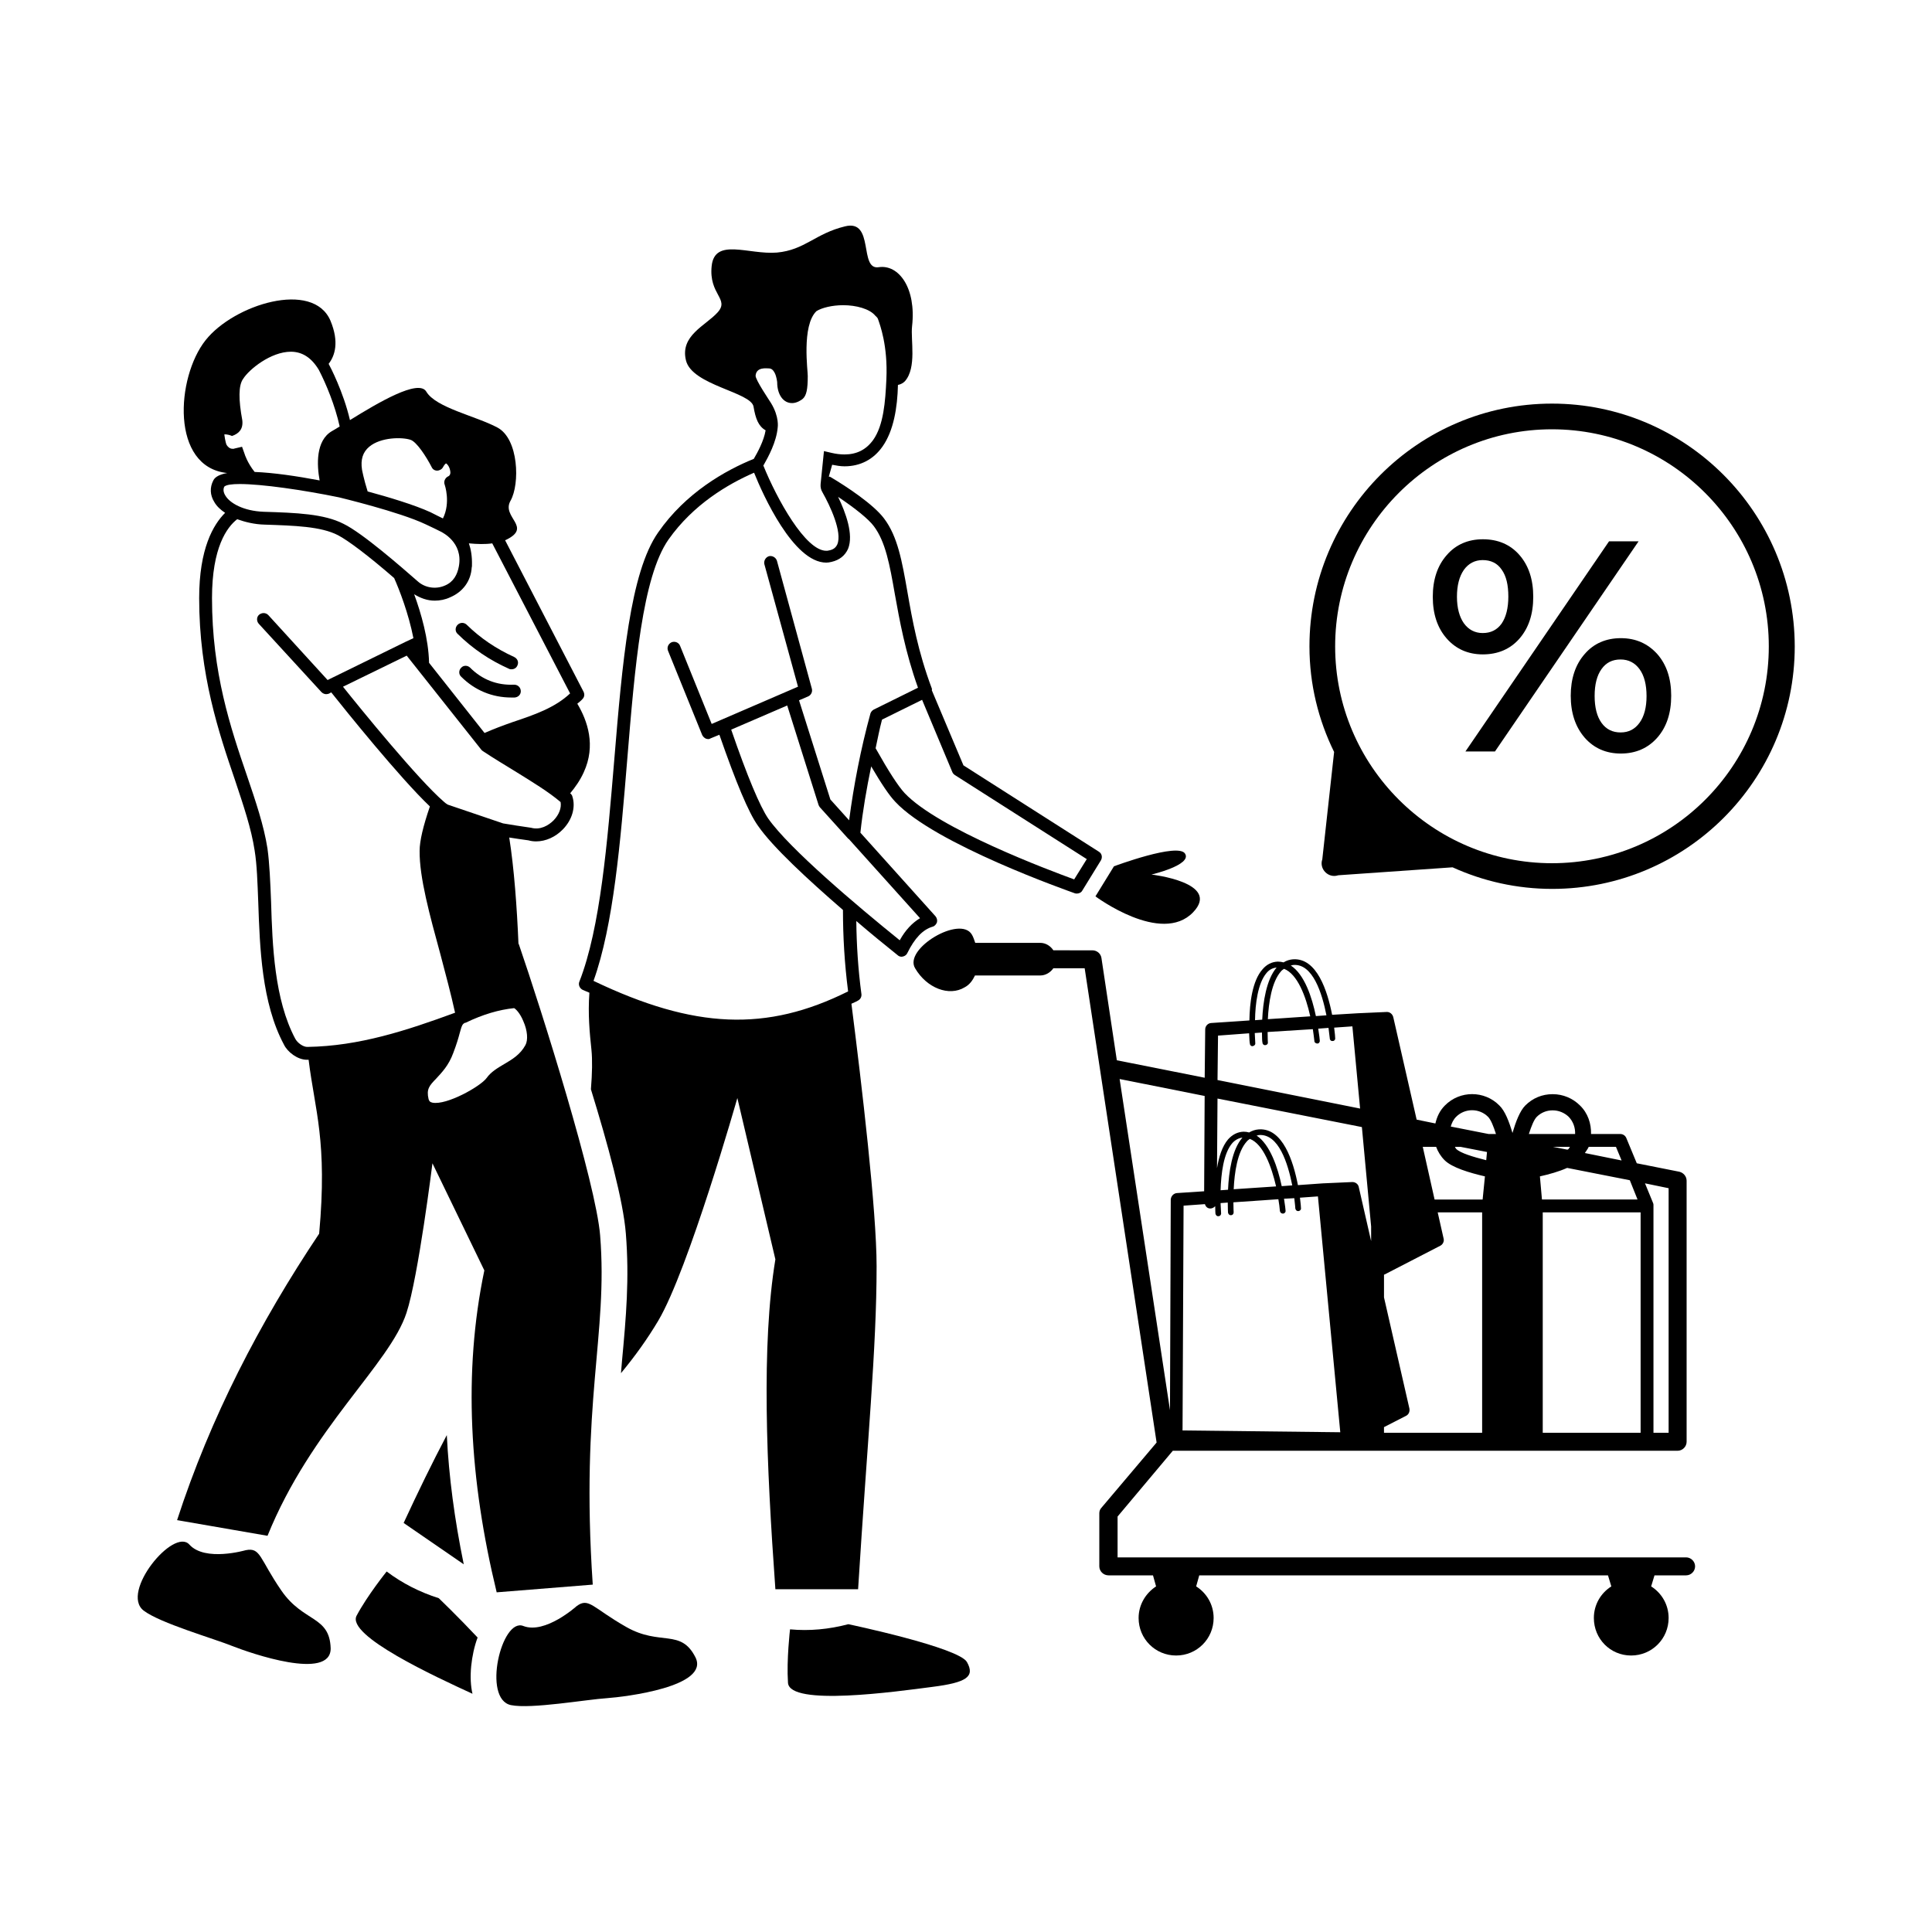 <?xml version="1.0" encoding="UTF-8"?>
<!-- Uploaded to: ICON Repo, www.svgrepo.com, Generator: ICON Repo Mixer Tools -->
<svg fill="#000000" width="800px" height="800px" version="1.1" viewBox="144 144 512 512" xmlns="http://www.w3.org/2000/svg">
 <g>
  <path d="m270.57 577.96c-5.176-5.516-10.281-10.418-10.281-10.418-5.106-1.633-9.668-3.949-13.82-7.082 0 0-5.106 6.332-7.965 11.711-2.793 5.309 21.105 16.273 30.707 20.695-0.477-2.043-0.613-4.492-0.34-7.352 0.27-2.582 0.812-5.172 1.699-7.555z"/>
  <path d="m368.82 574.43c-5.176 1.363-10.348 1.84-15.453 1.363 0 0-0.953 8.102-0.543 14.16 0.41 6.332 28.801 2.316 38.262 1.09 9.121-1.156 11.301-2.723 9.191-6.535-1.977-3.883-31.457-10.078-31.457-10.078z"/>
  <path d="m266.9 558.56c-2.449-11.914-3.949-23.285-4.492-34.246-3.879 7.352-7.691 15.184-11.438 23.285z"/>
  <path d="m435.2 369.7-35.879-22.875-8.375-19.879c0-0.203 0.066-0.34 0-0.477-3.676-9.805-5.176-18.18-6.469-25.598-1.43-8.168-2.586-14.707-6.195-19.473-2.793-3.746-10.008-8.512-14.16-10.961-0.137-0.137-0.34-0.066-0.477-0.137l0.887-3.133c1.02 0.203 2.18 0.41 3.269 0.41 4.223 0 7.691-1.84 10.078-5.242 2.926-4.152 3.949-10.281 4.086-16.34h0.066c0.68-0.137 1.293-0.477 1.77-0.953 3.199-3.609 1.496-10.961 1.906-14.57 1.156-10.145-3.539-16.477-8.852-15.66-5.309 0.816-1.02-12.801-8.918-10.824-7.898 1.906-10.621 6.262-18.043 6.945-7.488 0.613-16.477-4.016-17.293 3.539-0.816 7.625 4.832 8.715 1.566 12.324-3.199 3.539-10.008 6.129-8.375 12.73 1.633 6.606 17.293 8.375 17.906 12.254 0.543 3.199 1.293 5.176 3.199 6.262-0.477 2.859-2.18 5.922-3.133 7.559-7.559 3.062-18.043 8.988-25.328 19.473-7.488 10.621-9.531 34.723-11.641 60.184-1.84 21.992-3.676 44.66-9.258 58.891-0.34 0.816 0.066 1.77 0.887 2.18 0.613 0.273 1.156 0.477 1.77 0.75-0.41 5.719 0.066 10.621 0.543 15.113 0.273 2.656 0.203 6.262-0.137 10.484 4.492 14.57 8.578 29.547 9.258 38.262 0.953 11.984 0.066 22.059-1.02 33.699-0.066 1.09-0.203 2.18-0.273 3.269 3.812-4.629 6.945-8.988 9.871-13.891 8.035-13.547 20.969-59.027 20.969-59.027l10.078 42.754c-3.746 22.738-2.383 54.195 0 87.418h21.922c2.449-39.285 4.902-63.656 4.902-85.578 0-14.773-3.949-48.203-6.672-69.582 0.543-0.273 1.156-0.477 1.703-0.816 0.68-0.34 1.02-1.02 0.953-1.703-0.887-6.606-1.293-13.07-1.363-19.402 3.949 3.402 7.828 6.535 10.961 9.055 0.273 0.273 0.68 0.41 1.09 0.41 0.066 0 0.203-0.066 0.34-0.066 0.543-0.137 0.953-0.477 1.156-0.953 1.906-3.879 4.086-6.195 6.672-6.945 0.543-0.137 0.953-0.613 1.156-1.156 0.137-0.543 0-1.156-0.41-1.633l-19.879-22.125c0.613-5.785 1.633-11.641 2.859-17.566 2.723 4.629 4.766 7.691 6.398 9.395 10.484 11.234 46.09 23.691 47.59 24.238 0.137 0.066 0.34 0.066 0.543 0.066 0.543 0 1.156-0.273 1.43-0.816l4.902-7.965c0.484-0.82 0.281-1.84-0.539-2.316zm-88.777-102.54c1.156-2.043 3.336-5.992 3.676-9.871 0 0 0.477-2.793-1.77-6.469-0.273-0.477-4.223-6.262-4.086-7.285 0.203-2.316 2.859-1.906 3.473-1.906 0.816 0 1.227 0.543 1.566 1.156 0.543 1.02 0.68 2.519 0.68 2.519 0 3.269 1.633 5.582 4.016 5.516 1.227 0 2.519-0.887 2.793-1.156 0.953-0.887 1.293-2.519 1.293-5.992 0.066-1.09-1.703-13.414 2.316-17.227 1.43-0.887 4.152-1.566 7.082-1.566 3.402 0 7.012 0.953 8.512 2.793 0.273 0.273 0.543 0.477 0.68 0.816 0.543 1.566 2.656 7.082 2.246 16-0.273 5.992-0.75 12.188-3.473 16.066-1.906 2.656-4.426 3.879-7.625 3.879-1.09 0-2.246-0.137-3.402-0.41l-2.043-0.477-0.887 8.715c-0.066 0.816 0.066 1.496 0.477 2.18 2.043 3.609 5.309 10.555 3.949 13.82-0.41 0.887-1.09 1.43-2.316 1.633-0.203 0.066-0.41 0.066-0.613 0.066-5.516 0-13.07-13.684-16.68-22.602zm41.395 120.17c-2.043 1.227-3.879 3.133-5.379 5.856-11.301-9.121-29.207-24.238-34.859-32.27-2.18-3.199-5.516-11.098-9.805-23.555l14.844-6.398 8.305 26.348c0.066 0.203 0.203 0.41 0.34 0.613l7.559 8.375c0.066 0 0.066 0.066 0.137 0.066zm-13.141-54.262c-2.586 9.465-4.426 18.996-5.652 28.32l-4.969-5.516-8.305-26.281 2.383-1.02c0.816-0.34 1.227-1.227 1.02-2.043l-9.258-33.906c-0.273-0.887-1.227-1.43-2.109-1.227-0.887 0.273-1.43 1.227-1.227 2.109l8.918 32.477-22.875 9.871-8.375-20.695c-0.34-0.887-1.363-1.293-2.246-0.953-0.887 0.41-1.293 1.363-0.953 2.246l9.055 22.332c0.203 0.41 0.543 0.75 0.953 0.953 0.203 0.066 0.41 0.137 0.68 0.137 0.203 0 0.41-0.066 0.613-0.203l2.316-0.953c4.426 12.73 7.762 20.695 10.211 24.102 3.879 5.652 13.344 14.367 22.535 22.332 0 6.945 0.41 14.16 1.363 21.582-21.582 10.758-40.715 10.008-67.469-2.793 5.309-14.773 7.148-36.902 8.918-58.414 2.043-24.984 4.016-48.609 10.961-58.551 6.535-9.258 15.66-14.637 22.672-17.703 2.316 5.785 10.418 23.828 19.133 23.828 0.41 0 0.887-0.066 1.43-0.203 2.043-0.477 3.539-1.633 4.356-3.473 1.496-3.746-0.613-9.531-2.656-13.754 4.562 3.062 8.035 5.856 9.465 7.762 3.133 4.152 4.223 10.281 5.582 18.043 1.227 6.809 2.723 15.25 6.129 24.781l-11.711 5.785c-0.41 0.211-0.75 0.617-0.887 1.027zm53.988 43.98c-6.535-2.383-36.016-13.414-44.934-22.875-1.703-1.84-4.223-5.719-7.625-11.777 0-0.066-0.066-0.066-0.066-0.066 0.543-2.519 1.02-5.039 1.703-7.625l10.621-5.242 8.035 19.199c0.137 0.273 0.34 0.543 0.68 0.75l34.926 22.262z"/>
  <path d="m590.83 556.72h-150.66v-10.824l14.637-17.43h133.78c1.293 0 2.383-1.09 2.383-2.383v-69.172c0-1.156-0.816-2.109-1.906-2.383l-11.301-2.246-2.793-6.738c-0.273-0.613-0.887-1.02-1.566-1.02h-7.762c0.066-2.723-0.816-5.516-2.926-7.559-1.906-1.906-4.492-2.996-7.215-2.996h-0.066c-2.723 0-5.242 1.02-7.215 2.996-1.43 1.43-2.519 4.289-3.402 7.285-0.887-2.996-1.973-5.856-3.473-7.285-3.949-4.016-10.484-4.016-14.434 0-1.363 1.363-2.109 2.996-2.519 4.766l-4.969-1.02-6.195-27.164c-0.203-0.816-0.953-1.43-1.77-1.363l-7.625 0.34-6.809 0.41c-1.227-6.262-4.016-15.113-10.348-14.707-0.887 0.066-1.77 0.34-2.519 0.816-0.477-0.137-1.02-0.203-1.566-0.203-1.566 0.066-2.926 0.75-4.016 2.043-2.723 3.062-3.402 8.988-3.473 13.547l-10.145 0.68c-0.887 0.066-1.566 0.816-1.566 1.703l-0.137 12.801-23.285-4.629-4.086-27.164c-0.203-1.156-1.227-1.973-2.383-1.973l-10.352-0.008c-0.75-1.156-2.043-1.973-3.473-1.973h-17.227c-0.273-0.75-0.477-1.496-0.887-2.18-3.062-5.242-18.18 3.746-15.047 8.918 3.062 5.242 8.988 7.559 13.141 5.039 1.293-0.68 2.109-1.84 2.723-3.133h17.293c1.43 0 2.723-0.816 3.473-1.906h8.305l19.062 125.68-14.57 17.227c-0.41 0.41-0.613 0.953-0.613 1.496v14.094c0 1.293 1.09 2.383 2.449 2.383h11.777l0.816 2.926c-2.723 1.77-4.629 4.832-4.629 8.375 0 5.516 4.426 9.941 9.941 9.941s9.941-4.426 9.941-9.941c0-3.539-1.84-6.606-4.629-8.375l0.816-2.926h108.32l0.887 2.926c-2.793 1.77-4.629 4.832-4.629 8.375 0 5.516 4.356 9.941 9.871 9.941s9.941-4.426 9.941-9.941c0-3.539-1.84-6.606-4.629-8.375l0.887-2.926h8.375c1.293 0 2.383-1.09 2.383-2.383-0.004-1.293-1.09-2.383-2.387-2.383zm-4.629-97.832v64.812h-4.016v-60.117-0.137c0-0.203 0-0.34-0.066-0.543l-2.18-5.309zm-7.422 64.812h-25.938v-58.414h25.938zm-13.75-75.773h7.215l1.496 3.609-9.734-1.973c0.34-0.547 0.75-1.023 1.023-1.637zm10.891 8.848 2.043 5.106h-25.328l-0.543-6.129c2.449-0.543 5.106-1.293 7.215-2.246zm-20.355-8.848h4.492c-0.137 0.137-0.203 0.34-0.34 0.543-0.066 0.066-0.203 0.137-0.34 0.203zm-4.289-7.969c1.09-1.09 2.586-1.703 4.152-1.703h0.066c1.566 0 3.062 0.613 4.223 1.703 1.227 1.293 1.77 2.926 1.703 4.562h-12.254c0.68-2.109 1.359-3.812 2.109-4.562zm-13.41 11.508c-3.539-0.887-6.875-1.906-7.965-2.996-0.203-0.203-0.203-0.41-0.34-0.543h1.496l7.012 1.363zm-7.969-11.508c2.316-2.316 6.129-2.316 8.441 0 0.75 0.75 1.43 2.449 2.109 4.562h-1.973l-10.008-1.973c0.273-0.953 0.684-1.84 1.43-2.59zm-5.309 7.969c0.477 1.293 1.227 2.519 2.246 3.539 1.973 1.973 6.606 3.336 10.688 4.289l-0.613 6.129h-12.73l-3.133-13.957zm-13.82 74.277 5.856-2.996c0.68-0.34 1.02-1.09 0.887-1.906l-6.738-29.48v-6.059h0.137l14.773-7.625c0.68-0.34 1.09-1.156 0.887-1.906l-1.566-6.945h11.777v58.414h-26.008zm-23.965-122.48c5.106-0.34 7.559 7.488 8.715 13.344l-2.793 0.203c-1.02-4.902-2.996-11.031-6.672-13.414 0.273 0.004 0.477-0.133 0.75-0.133zm-3.336 1.703c0.273-0.34 0.543-0.477 0.816-0.68 3.539 1.363 5.785 7.285 6.945 12.594l-11.234 0.75c0.203-4.359 1.02-9.875 3.473-12.664zm-3.812 0.406c0.75-0.887 1.566-1.293 2.656-1.43-2.723 3.199-3.609 9.191-3.812 13.82l-1.906 0.137c0.066-4.356 0.746-9.805 3.062-12.527zm-12.867 16.613 8.238-0.613c0.066 1.566 0.137 2.586 0.203 2.723 0 0.41 0.34 0.75 0.75 0.68 0.41-0.066 0.75-0.41 0.68-0.816 0 0-0.066-1.09-0.137-2.656l1.906-0.137c0 1.496 0.066 2.519 0.137 2.656 0 0.41 0.34 0.75 0.75 0.68 0.41 0 0.75-0.34 0.68-0.75 0-0.066-0.066-1.09-0.066-2.723l11.984-0.75c0.137 1.156 0.34 2.246 0.41 3.133 0 0.41 0.41 0.68 0.816 0.68 0.066 0 0.137-0.066 0.273-0.066 0.203-0.137 0.41-0.477 0.34-0.75 0-0.203-0.137-1.43-0.41-3.133l2.723-0.203c0.203 1.633 0.34 2.723 0.34 2.793 0 0.41 0.34 0.75 0.75 0.68 0.137 0 0.203 0 0.34-0.066 0.203-0.137 0.41-0.41 0.34-0.68 0-0.203-0.066-1.293-0.273-2.793l4.832-0.34 2.043 21.785-37.785-7.559zm-0.137 16.68 38.262 7.559 2.449 26.348v3.879l-3.269-14.297c-0.137-0.816-0.887-1.363-1.703-1.363l-7.625 0.34h-0.066l-6.738 0.477c-1.227-6.332-4.016-15.184-10.348-14.773-0.953 0.066-1.77 0.34-2.586 0.816-0.477-0.137-0.953-0.203-1.496-0.203-1.566 0.066-2.926 0.75-4.086 2.043-1.566 1.84-2.449 4.699-2.926 7.625zm7.762 11.371c0.203-0.273 0.543-0.477 0.816-0.68 3.539 1.363 5.719 7.285 6.945 12.594l-11.234 0.75c0.203-4.359 0.953-9.875 3.473-12.664zm-4.973 12.797-1.973 0.137c0.137-4.356 0.75-9.805 3.133-12.527 0.75-0.816 1.633-1.293 2.656-1.43-2.793 3.199-3.609 9.191-3.816 13.82zm7.559-14.363c0.273 0 0.477-0.137 0.68-0.137 5.176-0.34 7.625 7.488 8.781 13.344l-2.793 0.203c-1.016-4.832-3.059-11.027-6.668-13.41zm-13.684 18.176c0.203 0.68 0.68 1.156 1.43 1.156 0.543 0 0.953-0.273 1.293-0.613 0 1.09 0.066 1.84 0.066 1.973 0.066 0.41 0.41 0.75 0.816 0.68 0.41 0 0.75-0.41 0.68-0.816 0 0-0.066-1.09-0.137-2.656l1.906-0.137c0 1.496 0.066 2.519 0.066 2.656 0.066 0.41 0.41 0.75 0.816 0.68 0.41 0 0.68-0.34 0.68-0.75 0-0.066-0.066-1.09-0.066-2.656l11.914-0.816c0.203 1.156 0.34 2.246 0.41 3.133 0.066 0.41 0.41 0.68 0.816 0.68 0.137 0 0.203-0.066 0.273-0.066 0.273-0.137 0.477-0.41 0.41-0.75 0-0.203-0.137-1.43-0.41-3.133l2.723-0.137c0.203 1.566 0.273 2.723 0.273 2.723 0.066 0.41 0.41 0.75 0.816 0.68 0.137 0 0.203 0 0.273-0.066 0.273-0.137 0.477-0.41 0.41-0.68 0-0.203-0.066-1.293-0.273-2.793l4.766-0.34 5.922 62.5-41.801-0.477 0.273-59.57zm-22.605-33.156 22.535 4.492-0.137 25.258-7.215 0.477c-0.887 0.066-1.566 0.816-1.633 1.703l-0.203 55.828z"/>
  <path d="m555.29 250.96c-35.473 0-64.27 28.867-64.27 64.336 0 10.078 2.383 19.539 6.535 27.98l-3.133 28.457c-0.887 2.586 1.633 5.106 4.223 4.223l30.297-2.109c8.102 3.676 17.02 5.719 26.414 5.719 35.473 0 64.27-28.801 64.27-64.27-0.066-35.469-28.863-64.336-64.336-64.336zm0 121.8c-31.66 0-57.461-25.805-57.461-57.461 0-31.727 25.805-57.531 57.461-57.531 31.66 0 57.461 25.805 57.461 57.531 0.004 31.727-25.734 57.461-57.461 57.461z"/>
  <path d="m570.41 287.46-38.059 55.691h7.828l38.059-55.691z"/>
  <path d="m573.54 313.12c-3.949 0-7.215 1.43-9.602 4.223-2.449 2.793-3.676 6.535-3.676 11.031 0 4.562 1.227 8.238 3.676 11.098 2.449 2.793 5.652 4.223 9.602 4.223 3.949 0 7.215-1.43 9.668-4.223 2.449-2.793 3.676-6.469 3.676-11.098 0-4.562-1.227-8.238-3.676-11.031-2.519-2.793-5.719-4.223-9.668-4.223zm4.973 22.398c-1.227 1.703-2.859 2.586-5.039 2.586-2.109 0-3.812-0.816-5.039-2.519-1.227-1.703-1.84-4.086-1.84-7.148s0.613-5.445 1.84-7.148c1.227-1.703 2.859-2.519 5.039-2.519 2.109 0 3.812 0.887 5.039 2.586 1.227 1.703 1.84 4.086 1.84 7.148-0.004 2.934-0.617 5.316-1.84 7.016z"/>
  <path d="m546.65 313.26c2.449-2.793 3.676-6.469 3.676-11.098 0-4.629-1.227-8.305-3.676-11.098-2.449-2.793-5.719-4.152-9.668-4.152s-7.215 1.43-9.602 4.223c-2.449 2.793-3.676 6.469-3.676 11.031s1.227 8.238 3.676 11.031c2.449 2.793 5.652 4.223 9.602 4.223 3.949-0.008 7.215-1.367 9.668-4.16zm-16.543-11.098c0-2.996 0.613-5.379 1.84-7.148 1.227-1.703 2.926-2.586 4.969-2.586 2.18 0 3.879 0.816 5.039 2.519 1.227 1.703 1.77 4.086 1.77 7.148s-0.613 5.445-1.77 7.148c-1.227 1.703-2.859 2.519-5.039 2.519-2.043 0-3.746-0.887-4.969-2.586-1.16-1.637-1.84-4.019-1.84-7.016z"/>
  <path d="m309.99 575.18c-8.988-5.106-9.941-7.965-13.207-5.516 0 0-8.305 7.488-14.094 5.242-5.785-2.316-10.961 19.402-3.269 20.969 5.379 1.09 20.016-1.496 25.395-1.84 4.832-0.34 27.367-3.062 23.488-10.824-3.879-7.691-9.324-2.926-18.312-8.031z"/>
  <path d="m218.56 565.51c-5.856-8.512-5.445-11.508-9.465-10.688 0 0-10.758 3.133-14.91-1.496-4.152-4.629-18.383 12.664-12.117 17.496 4.356 3.336 18.656 7.422 23.691 9.465 4.492 1.77 25.938 9.258 25.871 0.543-0.27-8.719-7.215-6.812-13.07-15.32z"/>
  <path d="m460.18 385.77c7.559-7.898-11.031-10.008-11.031-10.008s10.758-2.519 8.918-5.516c-1.77-3.062-18.859 3.336-18.859 3.336l-4.902 7.965c0.004 0 17.434 13.004 25.875 4.223z"/>
  <path d="m303.05 471.48c-1.09-13.891-15.453-59.504-21.582-77.34h-0.066c-0.41-9.734-1.156-20.016-2.449-28.188 1.566 0.273 3.269 0.477 5.106 0.75 0.68 0.203 1.363 0.273 2.043 0.273 2.519 0 5.106-1.156 7.082-3.199 2.449-2.519 3.402-5.856 2.519-8.645-0.066-0.34-0.273-0.613-0.477-0.816-0.066 0-0.137-0.066-0.137-0.066 1.363-1.633 2.656-3.473 3.609-5.582 3.269-7.082 1.02-13.617-1.703-18.18 0.477-0.41 0.953-0.75 1.363-1.227 0.543-0.543 0.613-1.293 0.273-1.973l-20.766-40.102c0-0.066 0.066-0.066 0.137-0.066 7.285-3.473-1.227-5.992 1.293-10.418s2.18-16.406-3.473-19.402c-5.719-3.062-16.34-5.242-18.859-9.531-2.043-3.402-12.73 2.926-20.219 7.559-1.77-7.559-5.309-14.297-5.582-14.773l-0.066-0.137c1.633-2.109 2.859-5.719 0.477-11.438-4.629-10.824-25.598-4.289-33.09 5.176-7.828 9.871-9.328 33.633 5.719 35.199-1.84 0.34-3.199 0.953-3.676 1.973-0.953 1.84-0.887 3.879 0.273 5.719 0.613 1.09 1.633 2.043 2.859 2.859-3.133 3.133-6.875 9.465-6.875 22.602 0 20.355 5.242 35.742 9.465 48.133 2.316 6.945 4.356 12.938 5.242 18.789 0.613 3.746 0.75 8.578 0.953 13.684 0.41 11.914 0.887 26.688 6.809 37.719 0.953 1.973 3.609 4.016 6.059 4.016h0.34 0.137c1.633 13.414 5.039 21.516 2.793 46.09-15.797 23.625-28.801 48.68-37.648 75.91l23.965 4.152c11.574-28.594 32.406-45.48 36.832-59.094 3.133-9.531 6.875-39.625 6.875-39.625l13.754 28.391c-5.652 27.027-3.949 55.555 3.269 85.309l25.461-2.043c-3.281-48.543 4.07-66.176 1.961-92.457zm-12.324-110.09c-1.363 1.363-3.539 2.656-5.992 1.973-2.723-0.41-5.176-0.75-7.422-1.156l-14.637-4.969c-0.34-0.203-0.75-0.477-1.02-0.75-6.875-5.922-22.195-24.781-26.758-30.5l16.883-8.238 19.812 24.984c0.137 0.137 0.273 0.273 0.41 0.34 2.859 1.906 5.719 3.609 8.375 5.242 4.832 2.996 8.988 5.516 12.188 8.238 0.27 1.57-0.41 3.34-1.84 4.836zm-16.273-73.391 20.629 39.762c-4.016 3.812-9.602 5.719-15.113 7.559-2.723 0.953-5.242 1.906-7.559 2.926l-14.703-18.59c-0.137-6.332-2.109-13.141-3.949-18.18 1.633 1.02 3.473 1.703 5.445 1.703 1.363 0 2.793-0.273 4.086-0.887 3.402-1.43 5.516-4.356 5.719-7.898 0.066-0.203 0.066-0.34 0.066-0.543 0.066-2.449-0.273-4.289-0.816-5.856 2.18 0.207 4.289 0.273 6.195 0.004zm-32.609-25.602c3.062-2.586 8.781-2.586 10.961-1.84 1.633 0.543 4.223 4.562 5.582 7.215 0.273 0.613 0.816 0.953 1.496 0.953 0.477 0 1.227-0.34 1.496-0.887 0.477-0.887 0.816-1.02 0.816-1.02 0.203 0 0.887 0.75 1.09 1.84 0.137 0.543 0.137 1.363-0.613 1.633-0.75 0.41-1.156 1.363-0.816 2.18 0 0 1.633 4.699-0.477 8.918-1.02-0.477-2.043-1.02-3.269-1.633-4.289-1.973-11.371-4.086-16.68-5.516-1.02-3.199-1.496-5.785-1.496-5.785-0.406-2.652 0.207-4.629 1.91-6.059zm-37.785-0.477c-0.34-0.68-0.613-2.723-0.613-2.793 0 0 0.75-0.137 2.043 0.41 1.77-0.613 2.996-1.77 2.723-4.152-1.02-5.516-1.02-9.258 0.203-10.961 1.566-2.519 7.352-7.215 12.664-7.215 3.062 0 5.516 1.633 7.422 4.832 1.906 3.676 4.289 9.395 5.516 14.977-0.75 0.477-1.43 0.887-2.043 1.227-4.356 2.519-4.016 9.055-3.269 13.07-6.129-1.156-12.188-2.043-17.227-2.246-1.906-2.383-2.656-4.699-2.656-4.766l-0.68-1.906-2.043 0.477c-0.066 0.066-0.273 0.066-0.41 0.066-0.883 0.004-1.359-0.609-1.629-1.02zm-0.613 11.031c0.543-0.477 1.973-0.68 4.086-0.68 5.856 0 16.75 1.566 26.348 3.539 0.203 0.066 15.93 3.812 22.945 7.148 1.703 0.816 3.062 1.43 4.223 2.043 0 0.066 5.719 2.656 4.562 9.055-0.41 2.246-1.43 4.152-3.676 5.106-2.449 1.09-5.309 0.613-7.215-1.09-4.289-3.746-14.637-12.801-19.676-15.25-5.176-2.656-12.461-2.926-21.172-3.199-5.379-0.203-8.988-2.316-10.145-4.289-0.555-0.887-0.621-1.703-0.281-2.383zm22.059 148.49c-1.09 0.066-2.656-1.02-3.269-2.18-5.512-10.348-6.059-24.715-6.398-36.289-0.203-5.176-0.41-10.145-0.953-14.094-0.953-6.129-3.133-12.527-5.445-19.336-4.356-12.73-9.258-27.234-9.258-47.043 0-13.414 3.949-18.789 6.672-20.902 2.109 0.75 4.562 1.363 7.215 1.43 8.035 0.273 14.977 0.477 19.473 2.793 2.656 1.363 8.168 5.516 14.91 11.371 1.363 3.062 3.812 9.328 5.106 15.93l-2.043 0.953-20.016 9.805-0.68 0.34-15.727-17.227c-0.68-0.68-1.703-0.68-2.449-0.066-0.68 0.613-0.68 1.703-0.066 2.383l16.613 18.109c0.34 0.34 0.816 0.543 1.227 0.543 0.273 0 0.543-0.066 0.75-0.137l0.613-0.34c3.676 4.629 18.18 22.672 26.145 30.23-1.77 5.176-2.723 9.121-2.723 11.777-0.066 7.082 2.656 16.953 5.516 27.438 1.363 5.176 2.793 10.484 3.879 15.453-12.812 4.699-25.406 8.852-39.09 9.059zm57.734-0.477c-1.363 2.519-3.539 3.812-5.652 5.039-1.703 1.02-3.473 2.043-4.629 3.676-1.633 2.246-10.621 7.285-14.367 6.535-0.68-0.137-0.887-0.477-1.02-0.953-0.613-2.656 0.203-3.539 2.043-5.445 1.43-1.566 3.269-3.402 4.492-6.738 0.887-2.316 1.363-3.949 1.703-5.242 0.613-2.246 0.75-2.449 1.43-2.793h0.137c4.629-2.246 8.918-3.473 12.867-3.879 0.41 0.203 1.566 1.293 2.449 3.473 1.09 2.445 1.293 4.965 0.547 6.328z"/>
  <path d="m268.6 320.95c-0.68-0.68-1.77-0.68-2.383 0-0.68 0.68-0.68 1.77 0 2.383 3.609 3.609 8.238 5.516 13.277 5.516h0.887c0.953-0.066 1.703-0.816 1.633-1.77-0.066-0.953-0.816-1.633-1.77-1.633-4.562 0.203-8.512-1.363-11.645-4.496z"/>
  <path d="m265.26 309.59c-0.68 0.68-0.68 1.77 0 2.383 4.016 3.949 8.441 6.945 13.617 9.258 0.203 0.137 0.477 0.137 0.68 0.137 0.68 0 1.293-0.34 1.566-1.02 0.41-0.887 0-1.84-0.887-2.246-4.766-2.18-8.918-4.969-12.594-8.578-0.68-0.613-1.699-0.613-2.383 0.066z"/>
 </g>
</svg>